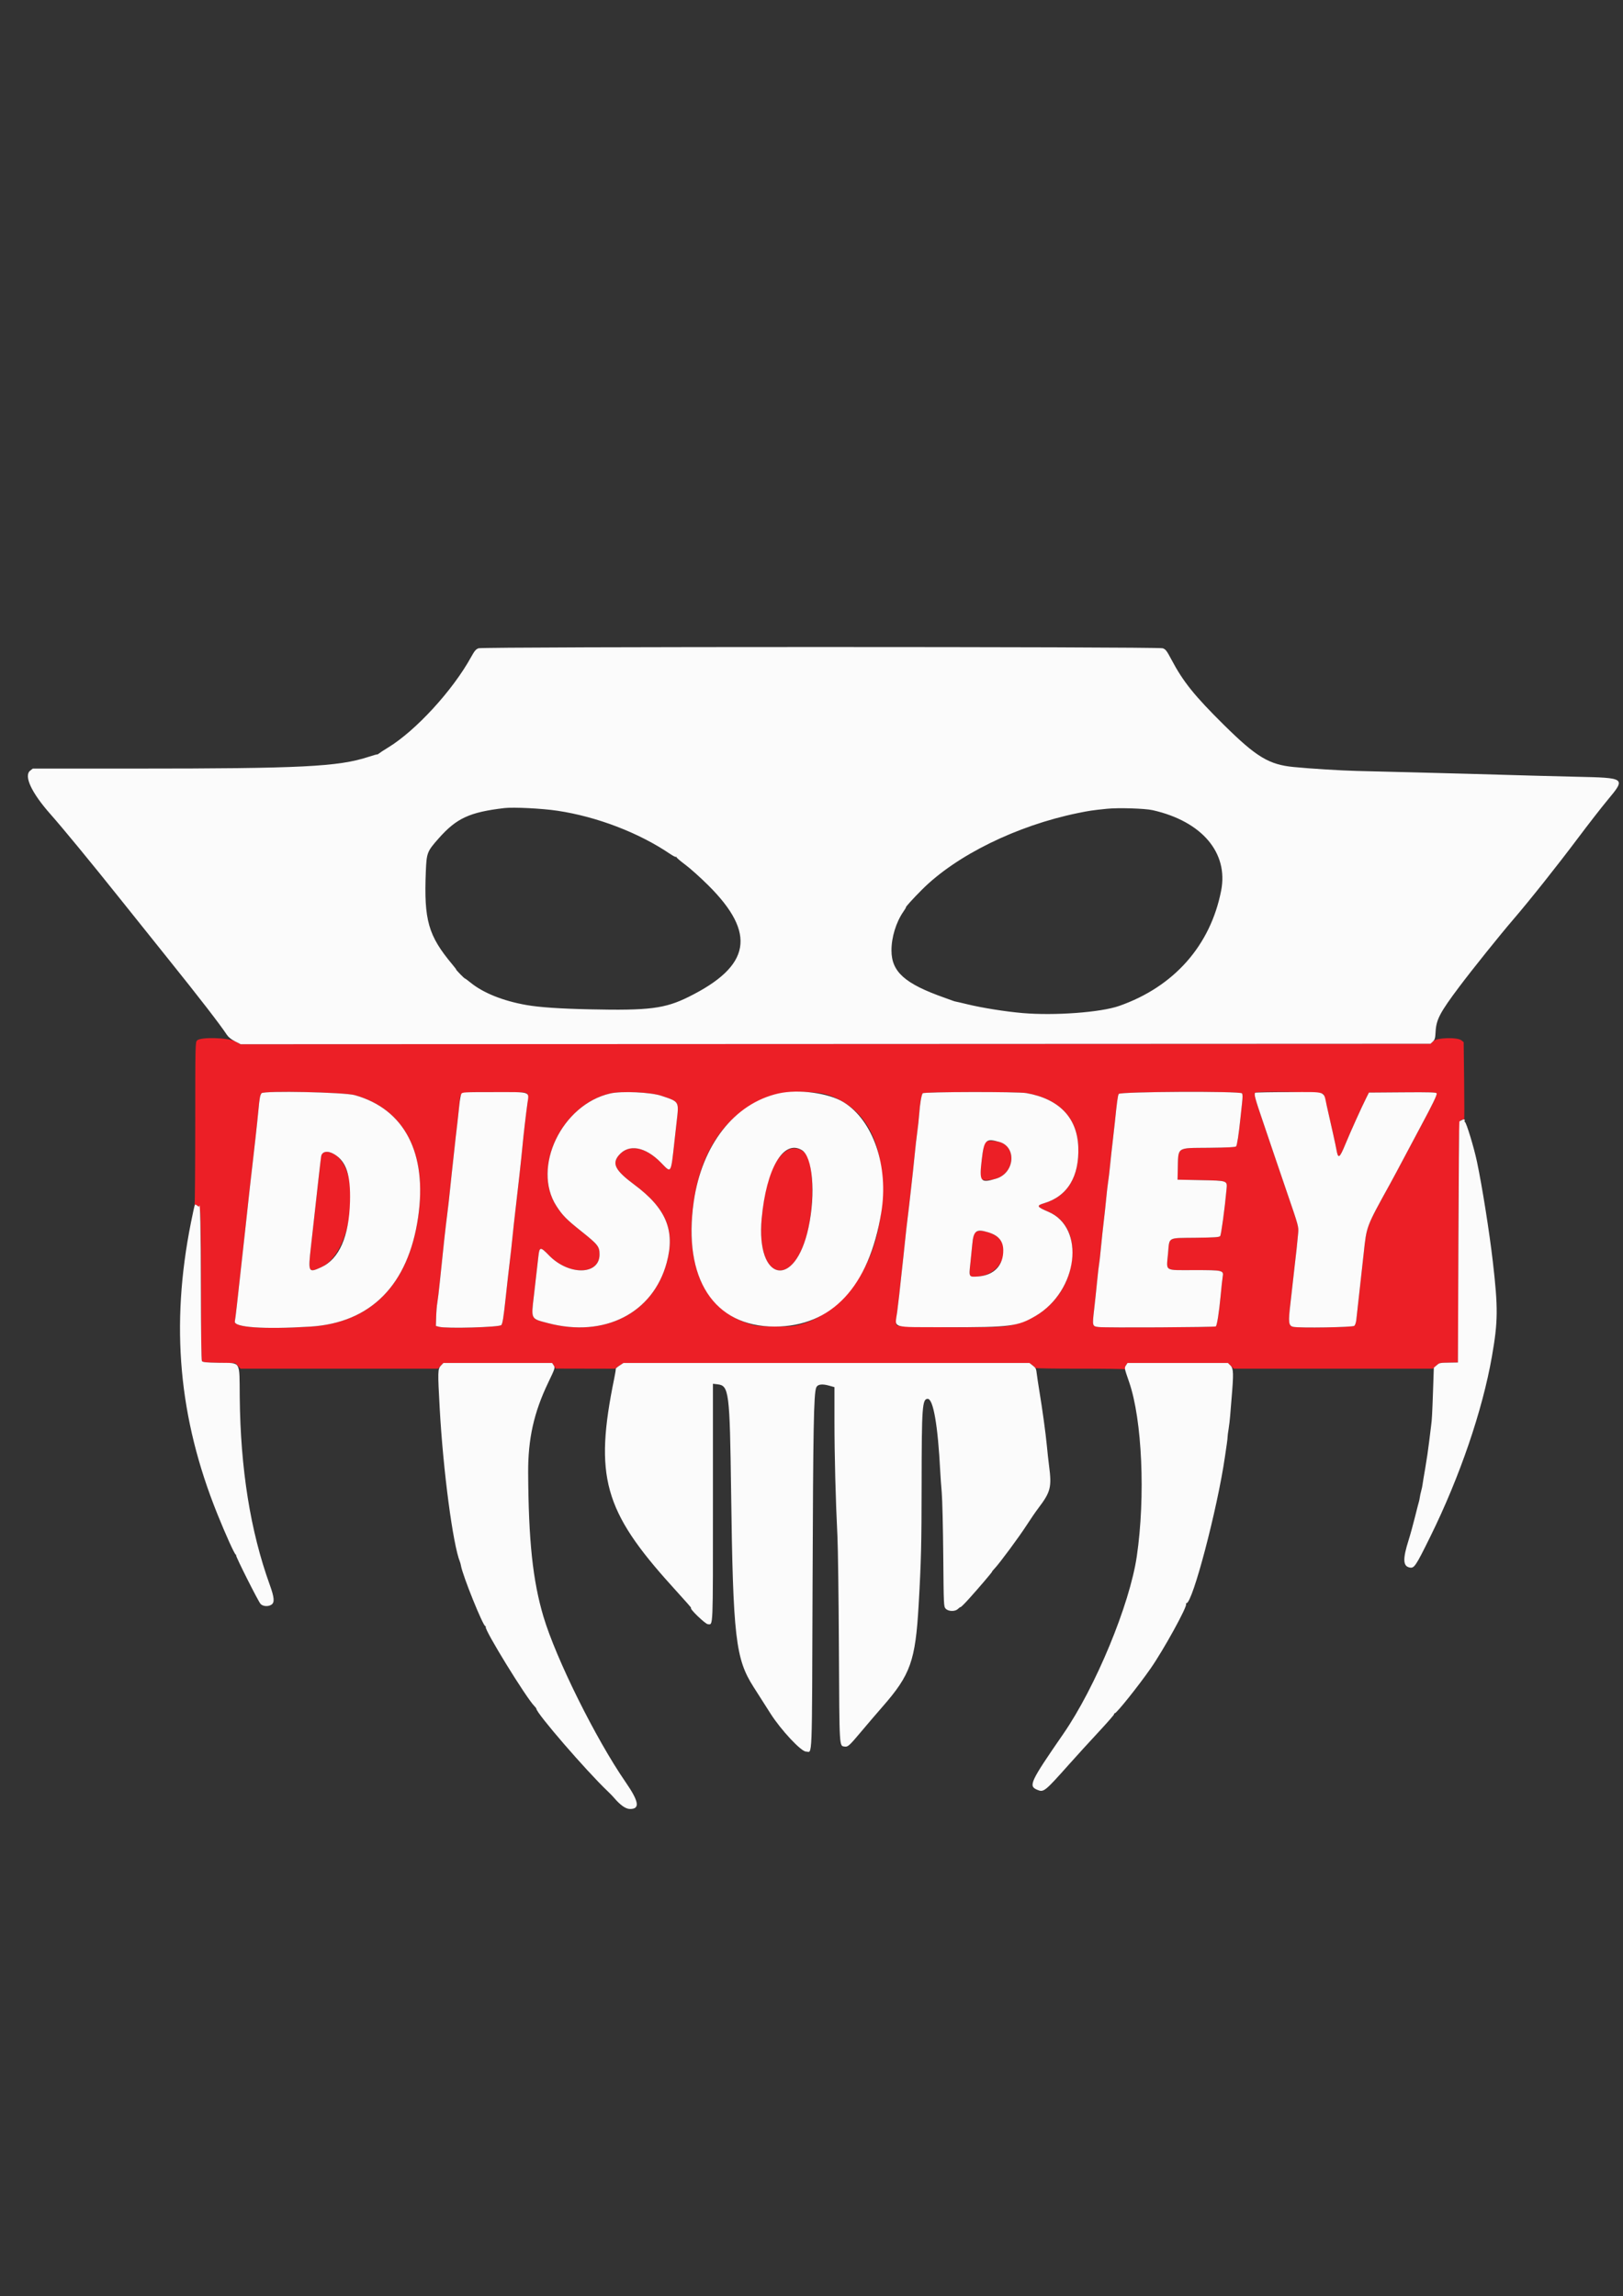 <svg id="svg" version="1.1" xmlns="http://www.w3.org/2000/svg" xmlns:xlink="http://www.w3.org/1999/xlink" width="400" height="565.806" viewBox="0, 0, 400,565.806"><rect x="0" y="0" width="400" height="565.806" fill="#333333" stroke="none"/><g id="svgg"><path id="path0" d="M48.590 256.363 C 48.133 256.820,48.123 257.222,48.116 276.672 C 48.112 287.586,48.040 296.626,47.956 296.761 C 47.873 296.896,47.915 296.939,48.050 296.855 C 48.185 296.772,48.426 296.860,48.585 297.052 C 48.744 297.244,48.953 297.351,49.050 297.292 C 49.439 297.051,49.528 300.812,49.532 317.546 C 49.534 328.125,49.624 335.163,49.759 335.377 C 49.940 335.664,50.739 335.745,53.971 335.805 L 57.960 335.879 58.623 336.572 L 59.286 337.264 83.608 337.264 L 107.931 337.264 108.608 336.557 L 109.286 335.849 122.689 335.849 L 136.092 335.849 136.514 336.544 L 136.937 337.238 144.235 337.254 L 151.533 337.269 152.594 336.560 L 153.656 335.851 203.641 335.850 L 253.626 335.849 254.406 336.380 C 254.835 336.672,255.186 336.992,255.187 337.092 C 255.188 337.191,260.074 337.267,266.045 337.259 C 272.017 337.252,277.021 337.319,277.167 337.409 C 277.326 337.508,277.366 337.467,277.267 337.307 C 277.177 337.161,277.279 336.773,277.494 336.445 L 277.884 335.849 290.258 335.849 L 302.631 335.849 303.338 336.557 L 304.046 337.264 328.584 337.264 L 353.122 337.264 353.928 336.557 C 354.371 336.167,354.915 335.837,355.138 335.821 C 355.360 335.806,356.392 335.780,357.429 335.762 L 359.316 335.731 359.434 306.064 C 359.562 273.806,359.469 275.797,360.849 275.896 C 360.914 275.901,360.914 271.605,360.849 266.351 L 360.731 256.797 360.174 256.347 C 359.177 255.539,354.140 255.683,353.240 256.545 L 352.563 257.193 205.915 257.253 L 59.267 257.312 57.940 256.604 C 56.190 255.671,49.456 255.497,48.590 256.363 M87.449 269.859 C 99.692 273.297,105.332 284.145,103.058 299.882 C 100.642 316.608,91.406 325.977,76.430 326.897 C 64.949 327.603,57.508 327.078,57.880 325.590 C 57.945 325.330,58.167 323.579,58.374 321.698 C 58.581 319.817,58.905 316.899,59.093 315.212 C 59.282 313.526,59.598 310.660,59.796 308.844 C 59.994 307.028,60.364 303.685,60.617 301.415 C 60.870 299.145,61.193 296.173,61.335 294.811 C 61.476 293.449,61.683 291.592,61.795 290.684 C 61.906 289.776,62.110 288.025,62.247 286.792 C 62.384 285.560,62.708 282.695,62.966 280.425 C 63.225 278.154,63.548 275.078,63.686 273.587 C 63.961 270.590,64.099 269.842,64.459 269.385 C 64.987 268.716,84.836 269.125,87.449 269.859 M129.968 269.604 C 130.164 269.971,130.169 270.582,129.984 271.903 C 129.619 274.509,128.987 279.969,128.767 282.429 C 128.546 284.883,127.511 294.275,126.986 298.585 C 126.788 300.206,126.481 303.019,126.304 304.835 C 126.127 306.651,125.822 309.410,125.625 310.967 C 125.428 312.524,124.973 316.546,124.613 319.905 C 124.111 324.590,123.865 326.128,123.557 326.509 C 123.116 327.053,110.036 327.420,108.219 326.939 L 107.429 326.730 107.493 324.509 C 107.529 323.287,107.659 321.704,107.783 320.991 C 107.907 320.277,108.176 318.048,108.381 316.038 C 109.284 307.165,109.772 302.722,110.270 298.821 C 110.461 297.329,110.721 295.047,110.849 293.750 C 110.977 292.453,111.190 290.436,111.321 289.269 C 111.452 288.101,111.668 286.138,111.800 284.906 C 112.178 281.373,112.466 278.818,112.730 276.651 C 112.864 275.548,113.075 273.613,113.199 272.350 C 113.550 268.752,112.618 269.104,121.816 269.104 C 129.608 269.104,129.704 269.110,129.968 269.604 M162.972 270.006 C 167.446 271.500,167.344 271.331,166.779 276.297 C 166.616 277.724,166.384 279.794,166.261 280.896 C 165.308 289.492,165.507 289.157,162.924 286.511 C 159.030 282.522,154.927 281.800,152.506 284.678 C 150.754 286.760,151.643 288.435,156.358 291.935 C 164.177 297.740,166.450 303.221,164.316 311.127 C 160.957 323.568,148.999 329.677,135.109 326.047 C 130.745 324.907,130.888 325.182,131.582 319.274 C 132.043 315.342,132.267 313.384,132.685 309.620 C 132.957 307.178,133.175 307.154,135.297 309.335 C 140.191 314.362,147.759 314.234,147.759 309.124 C 147.759 307.161,147.383 306.680,143.299 303.424 C 139.595 300.472,138.641 299.506,137.146 297.194 C 131.018 287.722,138.453 272.160,150.408 269.438 C 153.189 268.804,160.339 269.128,162.972 270.006 M204.363 269.904 C 212.953 272.928,217.453 280.833,217.453 292.897 C 217.453 297.229,217.348 298.280,216.470 302.712 C 214.032 315.025,205.618 324.823,195.899 326.668 C 193.978 327.033,187.327 326.939,185.736 326.524 C 173.971 323.460,168.632 312.459,170.975 296.108 C 172.812 283.295,179.018 274.407,188.949 270.368 C 192.676 268.852,200.692 268.611,204.363 269.904 M252.964 269.352 C 261.017 270.778,265.460 275.376,265.748 282.583 C 266.041 289.892,263.106 294.756,257.367 296.474 C 255.355 297.076,255.495 297.372,258.373 298.595 C 263.496 300.773,265.502 306.454,263.599 313.398 C 261.613 320.644,255.086 326.045,247.351 326.844 C 243.399 327.252,221.550 327.074,221.105 326.630 C 220.763 326.289,220.763 326.004,221.106 323.329 C 221.486 320.370,221.767 317.905,222.168 314.033 C 222.288 312.866,222.498 310.955,222.634 309.788 C 222.769 308.620,222.983 306.604,223.108 305.307 C 223.233 304.009,223.497 301.675,223.695 300.118 C 223.893 298.561,224.227 295.696,224.438 293.750 C 224.649 291.804,224.903 289.522,225.004 288.679 C 225.105 287.836,225.307 285.873,225.454 284.316 C 225.601 282.759,225.874 280.371,226.060 279.009 C 226.246 277.647,226.464 275.631,226.543 274.528 C 226.728 271.963,227.097 269.775,227.408 269.399 C 227.725 269.015,250.826 268.973,252.964 269.352 M306.093 269.411 C 306.274 269.628,306.279 270.338,306.112 271.829 C 305.982 272.989,305.783 274.841,305.669 275.943 C 305.315 279.388,304.883 282.182,304.660 282.475 C 304.506 282.677,302.604 282.776,297.840 282.828 C 289.765 282.917,290.412 282.437,290.266 288.443 L 290.212 290.684 295.896 290.802 C 302.679 290.943,302.487 290.872,302.276 293.155 C 301.835 297.917,300.969 304.284,300.720 304.583 C 300.485 304.868,299.377 304.943,294.567 305.000 C 287.611 305.084,288.246 304.717,287.869 308.877 C 287.460 313.403,286.781 312.972,294.311 312.972 C 301.459 312.972,301.630 313.013,301.331 314.672 C 301.255 315.099,301.026 317.216,300.824 319.377 C 300.453 323.342,299.950 326.544,299.651 326.843 C 299.441 327.053,272.447 327.201,270.799 327.001 C 269.179 326.805,269.180 326.808,269.671 322.546 C 269.896 320.588,270.228 317.452,270.409 315.577 C 270.590 313.703,270.798 311.897,270.871 311.566 C 270.943 311.234,271.154 309.372,271.338 307.427 C 271.522 305.483,271.827 302.618,272.016 301.061 C 272.205 299.505,272.485 296.904,272.637 295.283 C 272.790 293.662,273.006 291.804,273.117 291.156 C 273.228 290.507,273.441 288.703,273.592 287.146 C 273.742 285.590,274.020 283.042,274.208 281.486 C 274.397 279.929,274.648 277.700,274.766 276.533 C 275.266 271.594,275.485 269.992,275.715 269.561 C 276.029 268.974,305.610 268.829,306.093 269.411 M326.180 269.576 C 326.319 269.836,326.682 271.136,326.987 272.465 C 328.218 277.838,329.192 282.245,329.345 283.137 C 329.782 285.695,330.107 285.517,331.598 281.899 C 332.855 278.851,335.544 272.890,336.732 270.519 L 337.382 269.222 345.669 269.160 C 352.512 269.109,353.978 269.154,354.081 269.421 C 354.213 269.765,353.100 272.068,350.131 277.594 C 349.120 279.475,347.285 282.925,346.052 285.259 C 344.819 287.594,343.254 290.513,342.574 291.745 C 336.663 302.460,336.824 302.037,336.090 308.844 C 335.687 312.582,334.782 320.742,334.266 325.290 C 334.196 325.904,333.977 326.541,333.779 326.706 C 333.347 327.064,320.280 327.278,318.750 326.951 C 317.561 326.697,317.467 325.894,318.054 321.038 C 318.269 319.261,318.535 316.904,318.644 315.802 C 318.753 314.699,318.956 312.895,319.095 311.792 C 319.389 309.457,319.762 305.958,319.949 303.774 C 320.077 302.286,319.999 302.005,317.324 294.222 C 315.808 289.811,314.325 285.460,314.028 284.552 C 313.732 283.644,312.523 280.076,311.344 276.624 C 309.277 270.577,309.014 269.603,309.355 269.261 C 309.819 268.797,325.924 269.099,326.180 269.576 M242.704 281.467 C 242.374 281.866,241.436 289.506,241.624 290.271 C 241.787 290.936,243.555 291.009,245.498 290.432 C 250.090 289.069,250.648 282.592,246.278 281.378 C 244.987 281.020,243.035 281.068,242.704 281.467 M193.986 283.463 C 190.626 285.566,188.569 291.073,187.721 300.242 C 186.266 315.952,195.974 317.831,199.263 302.476 C 200.692 295.805,200.445 287.129,198.752 284.546 C 197.746 283.012,195.517 282.506,193.986 283.463 M79.789 283.962 C 79.450 284.101,79.230 284.442,79.151 284.952 C 79.014 285.838,78.181 293.169,77.113 302.889 C 76.989 304.024,76.775 305.935,76.639 307.134 C 75.909 313.564,75.979 313.709,79.134 312.278 C 86.938 308.740,89.319 288.628,82.429 284.443 C 81.519 283.890,80.445 283.695,79.789 283.962 M240.197 303.882 C 239.967 304.232,239.739 305.333,239.622 306.654 C 239.515 307.859,239.294 310.047,239.131 311.518 C 238.778 314.697,238.781 314.702,241.047 314.536 C 245.680 314.195,248.754 309.643,246.844 305.950 C 245.789 303.909,241.129 302.460,240.197 303.882 " stroke="none" fill="#ec1f26" fill-rule="evenodd"></path><path id="path1" d="M117.946 159.742 C 117.288 159.972,116.953 160.367,116.102 161.910 C 111.576 170.124,102.466 180.051,95.637 184.210 C 94.599 184.842,93.593 185.496,93.402 185.663 C 93.211 185.830,93.022 185.933,92.983 185.891 C 92.945 185.848,91.934 186.134,90.737 186.525 C 83.388 188.925,74.161 189.387,33.496 189.387 L 8.082 189.387 7.435 189.896 C 5.816 191.170,7.745 195.322,12.403 200.587 C 15.516 204.106,22.490 212.580,29.680 221.580 C 33.618 226.509,38.887 233.090,41.389 236.203 C 49.118 245.821,54.318 252.548,55.912 254.991 C 56.275 255.548,56.980 256.114,57.896 256.584 L 59.317 257.312 205.937 257.253 L 352.556 257.193 353.136 256.649 C 353.639 256.177,353.729 255.847,353.818 254.172 C 353.973 251.236,354.909 249.465,359.632 243.172 C 362.780 238.978,369.661 230.402,372.888 226.651 C 376.992 221.880,383.756 213.374,388.919 206.493 C 391.446 203.125,394.708 198.933,396.167 197.179 C 400.744 191.679,400.731 191.669,388.443 191.399 C 383.274 191.285,375.345 191.069,362.264 190.685 C 359.864 190.615,353.762 190.454,348.703 190.328 C 343.644 190.203,337.223 190.041,334.434 189.970 C 330.288 189.863,323.244 189.427,318.868 189.005 C 312.762 188.417,309.669 186.556,301.686 178.671 C 294.395 171.469,291.583 167.970,288.691 162.500 C 287.547 160.335,287.278 159.988,286.557 159.742 C 285.358 159.333,119.114 159.333,117.946 159.742 M137.382 199.777 C 147.107 201.234,157.443 205.192,165.125 210.400 C 165.855 210.894,166.518 211.233,166.599 211.153 C 166.679 211.072,166.745 211.113,166.745 211.243 C 166.745 211.372,167.727 212.209,168.927 213.101 C 170.127 213.993,172.660 216.266,174.557 218.152 C 186.502 230.026,185.086 238.034,169.693 245.654 C 163.856 248.544,159.977 249.032,145.401 248.714 C 137.957 248.551,132.936 248.209,129.735 247.646 C 123.965 246.632,119.094 244.674,115.932 242.099 C 115.237 241.533,114.632 241.089,114.587 241.113 C 114.542 241.136,114.014 240.652,113.415 240.035 C 112.815 239.419,112.373 238.915,112.431 238.915 C 112.489 238.915,112.070 238.358,111.501 237.677 C 105.535 230.546,104.457 226.772,104.948 214.727 C 105.135 210.139,105.263 209.810,108.106 206.596 C 112.511 201.615,115.721 200.132,124.292 199.120 C 126.541 198.854,133.585 199.208,137.382 199.777 M284.080 199.637 C 296.194 202.366,302.792 210.113,300.962 219.459 C 298.312 232.997,289.341 243.137,275.825 247.873 C 271.257 249.474,259.889 250.312,252.005 249.630 C 247.804 249.267,242.042 248.350,238.443 247.473 C 237.081 247.141,235.808 246.845,235.613 246.816 C 235.419 246.787,235.100 246.699,234.906 246.620 C 234.711 246.541,233.756 246.195,232.783 245.852 C 223.002 242.404,219.720 239.479,219.711 234.201 C 219.705 230.968,220.838 227.268,222.631 224.661 C 223.039 224.069,223.329 223.585,223.276 223.585 C 223.067 223.585,224.997 221.455,227.235 219.215 C 235.688 210.757,250.602 203.430,265.633 200.351 C 268.481 199.768,269.071 199.680,272.759 199.295 C 275.569 199.001,282.139 199.200,284.080 199.637 M64.459 269.385 C 64.099 269.842,63.961 270.590,63.686 273.587 C 63.548 275.078,63.225 278.154,62.966 280.425 C 62.708 282.695,62.384 285.560,62.247 286.792 C 62.110 288.025,61.906 289.776,61.795 290.684 C 61.683 291.592,61.476 293.449,61.335 294.811 C 61.193 296.173,60.870 299.145,60.617 301.415 C 60.364 303.685,59.994 307.028,59.796 308.844 C 59.598 310.660,59.282 313.526,59.093 315.212 C 58.905 316.899,58.581 319.817,58.374 321.698 C 58.167 323.579,57.945 325.330,57.880 325.590 C 57.508 327.078,64.949 327.603,76.430 326.897 C 91.406 325.977,100.642 316.608,103.058 299.882 C 105.332 284.145,99.692 273.297,87.449 269.859 C 84.836 269.125,64.987 268.716,64.459 269.385 M113.677 269.579 C 113.537 269.841,113.322 271.088,113.199 272.350 C 113.075 273.613,112.864 275.548,112.730 276.651 C 112.466 278.818,112.178 281.373,111.800 284.906 C 111.668 286.138,111.452 288.101,111.321 289.269 C 111.190 290.436,110.977 292.453,110.849 293.750 C 110.721 295.047,110.461 297.329,110.270 298.821 C 109.772 302.722,109.284 307.165,108.381 316.038 C 108.176 318.048,107.907 320.277,107.783 320.991 C 107.659 321.704,107.529 323.287,107.493 324.509 L 107.429 326.730 108.219 326.939 C 110.036 327.420,123.116 327.053,123.557 326.509 C 123.865 326.128,124.111 324.590,124.613 319.905 C 124.973 316.546,125.428 312.524,125.625 310.967 C 125.822 309.410,126.127 306.651,126.304 304.835 C 126.481 303.019,126.788 300.206,126.986 298.585 C 127.511 294.275,128.546 284.883,128.767 282.429 C 128.987 279.969,129.619 274.509,129.984 271.903 C 130.408 268.875,131.076 269.104,121.816 269.104 C 114.153 269.104,113.925 269.117,113.677 269.579 M150.408 269.438 C 138.453 272.160,131.018 287.722,137.146 297.194 C 138.641 299.506,139.595 300.472,143.299 303.424 C 147.383 306.680,147.759 307.161,147.759 309.124 C 147.759 314.234,140.191 314.362,135.297 309.335 C 133.175 307.154,132.957 307.178,132.685 309.620 C 132.267 313.384,132.043 315.342,131.582 319.274 C 130.888 325.182,130.745 324.907,135.109 326.047 C 148.999 329.677,160.957 323.568,164.316 311.127 C 166.450 303.221,164.177 297.740,156.358 291.935 C 151.643 288.435,150.754 286.760,152.506 284.678 C 154.927 281.800,159.030 282.522,162.924 286.511 C 165.507 289.157,165.308 289.492,166.261 280.896 C 166.384 279.794,166.616 277.724,166.779 276.297 C 167.344 271.331,167.446 271.500,162.972 270.006 C 160.339 269.128,153.189 268.804,150.408 269.438 M191.863 269.439 C 180.997 271.890,172.980 282.126,170.975 296.108 C 168.258 315.066,175.925 326.887,190.937 326.887 C 204.990 326.887,214.175 317.060,217.195 298.794 C 219.078 287.405,215.216 276.090,207.911 271.591 C 204.229 269.323,196.797 268.327,191.863 269.439 M227.408 269.399 C 227.097 269.775,226.728 271.963,226.543 274.528 C 226.464 275.631,226.246 277.647,226.060 279.009 C 225.874 280.371,225.601 282.759,225.454 284.316 C 225.307 285.873,225.105 287.836,225.004 288.679 C 224.903 289.522,224.649 291.804,224.438 293.750 C 224.227 295.696,223.893 298.561,223.695 300.118 C 223.497 301.675,223.233 304.009,223.108 305.307 C 222.983 306.604,222.769 308.620,222.634 309.788 C 222.498 310.955,222.288 312.866,222.168 314.033 C 221.767 317.905,221.486 320.370,221.106 323.329 C 220.580 327.431,219.154 326.998,233.323 327.037 C 248.954 327.080,250.848 326.840,255.230 324.261 C 265.717 318.090,267.623 302.527,258.373 298.595 C 255.495 297.372,255.355 297.076,257.367 296.474 C 263.106 294.756,266.041 289.892,265.748 282.583 C 265.460 275.376,261.017 270.778,252.964 269.352 C 250.826 268.973,227.725 269.015,227.408 269.399 M275.715 269.561 C 275.485 269.992,275.266 271.594,274.766 276.533 C 274.648 277.700,274.397 279.929,274.208 281.486 C 274.020 283.042,273.742 285.590,273.592 287.146 C 273.441 288.703,273.228 290.507,273.117 291.156 C 273.006 291.804,272.790 293.662,272.637 295.283 C 272.485 296.904,272.205 299.505,272.016 301.061 C 271.827 302.618,271.522 305.483,271.338 307.427 C 271.154 309.372,270.943 311.234,270.871 311.566 C 270.798 311.897,270.590 313.703,270.409 315.577 C 270.228 317.452,269.896 320.588,269.671 322.546 C 269.180 326.808,269.179 326.805,270.799 327.001 C 272.447 327.201,299.441 327.053,299.651 326.843 C 299.950 326.544,300.453 323.342,300.824 319.377 C 301.026 317.216,301.255 315.099,301.331 314.672 C 301.630 313.013,301.459 312.972,294.311 312.972 C 286.781 312.972,287.460 313.403,287.869 308.877 C 288.246 304.717,287.611 305.084,294.567 305.000 C 299.377 304.943,300.485 304.868,300.720 304.583 C 300.969 304.284,301.835 297.917,302.276 293.155 C 302.487 290.872,302.679 290.943,295.896 290.802 L 290.212 290.684 290.266 288.443 C 290.412 282.437,289.765 282.917,297.840 282.828 C 302.604 282.776,304.506 282.677,304.660 282.475 C 304.883 282.182,305.315 279.388,305.669 275.943 C 305.783 274.841,305.982 272.989,306.112 271.829 C 306.279 270.338,306.274 269.628,306.093 269.411 C 305.610 268.829,276.029 268.974,275.715 269.561 M309.355 269.261 C 309.014 269.603,309.277 270.577,311.344 276.624 C 312.523 280.076,313.732 283.644,314.028 284.552 C 314.325 285.460,315.808 289.811,317.324 294.222 C 319.999 302.005,320.077 302.286,319.949 303.774 C 319.762 305.958,319.389 309.457,319.095 311.792 C 318.956 312.895,318.753 314.699,318.644 315.802 C 318.535 316.904,318.269 319.261,318.054 321.038 C 317.467 325.894,317.561 326.697,318.750 326.951 C 320.280 327.278,333.347 327.064,333.779 326.706 C 333.977 326.541,334.196 325.904,334.266 325.290 C 334.782 320.742,335.687 312.582,336.090 308.844 C 336.824 302.037,336.663 302.460,342.574 291.745 C 343.254 290.513,344.819 287.594,346.052 285.259 C 347.285 282.925,349.120 279.475,350.131 277.594 C 353.100 272.068,354.213 269.765,354.081 269.421 C 353.978 269.154,352.512 269.109,345.669 269.160 L 337.382 269.222 336.732 270.519 C 335.544 272.890,332.855 278.851,331.598 281.899 C 330.107 285.517,329.782 285.695,329.345 283.137 C 329.192 282.245,328.218 277.838,326.987 272.465 C 326.121 268.691,327.260 269.104,317.720 269.104 C 313.206 269.104,309.442 269.175,309.355 269.261 M360.254 275.998 C 359.998 276.136,359.735 276.295,359.670 276.352 C 359.605 276.408,359.499 289.792,359.434 306.093 L 359.316 335.731 357.429 335.762 C 354.744 335.807,354.821 335.792,354.065 336.428 L 353.377 337.007 353.194 342.383 C 352.993 348.272,352.905 349.932,352.723 351.179 C 352.657 351.633,352.436 353.438,352.230 355.189 C 352.025 356.940,351.588 359.912,351.258 361.792 C 350.928 363.673,350.631 365.478,350.598 365.802 C 350.564 366.126,350.417 366.823,350.271 367.349 C 350.125 367.876,349.965 368.619,349.916 369.000 C 349.867 369.382,349.770 369.853,349.702 370.047 C 349.633 370.242,349.195 371.940,348.727 373.822 C 348.260 375.704,347.558 378.251,347.167 379.482 C 345.715 384.061,345.752 385.839,347.310 386.230 C 348.534 386.537,348.840 386.089,352.541 378.578 C 359.782 363.887,365.361 347.571,367.690 334.277 C 369.201 325.649,369.235 322.338,367.928 310.967 C 367.091 303.684,365.289 292.323,364.011 286.264 C 363.279 282.792,361.402 276.609,361.034 276.454 C 360.931 276.410,360.902 276.285,360.969 276.175 C 361.177 275.839,360.747 275.732,360.254 275.998 M246.278 281.378 C 250.648 282.592,250.090 289.069,245.498 290.432 C 241.601 291.590,241.320 291.220,241.960 285.771 C 242.537 280.855,242.935 280.450,246.278 281.378 M197.609 283.391 C 200.279 284.968,201.067 294.057,199.263 302.476 C 195.974 317.831,186.266 315.952,187.721 300.242 C 188.861 287.921,193.087 280.720,197.609 283.391 M82.429 284.443 C 85.345 286.214,86.439 289.543,86.260 296.102 C 86.026 304.706,83.578 310.263,79.134 312.278 C 75.979 313.709,75.909 313.564,76.639 307.134 C 76.775 305.935,76.989 304.024,77.113 302.889 C 78.181 293.169,79.014 285.838,79.151 284.952 C 79.348 283.677,80.797 283.452,82.429 284.443 M48.022 296.891 C 47.946 297.013,47.516 298.957,47.067 301.210 C 41.984 326.680,44.032 349.386,53.540 372.995 C 55.617 378.150,57.738 382.844,58.094 383.070 C 58.247 383.168,58.293 383.249,58.195 383.251 C 57.935 383.256,63.638 394.597,64.216 395.224 C 64.801 395.859,66.141 395.939,66.929 395.388 C 67.713 394.838,67.602 393.613,66.488 390.527 C 61.710 377.295,59.269 362.037,59.085 344.262 C 58.990 335.066,59.499 335.908,53.974 335.805 C 50.739 335.745,49.940 335.664,49.759 335.377 C 49.624 335.164,49.526 327.964,49.511 317.217 C 49.492 302.751,49.339 295.565,49.088 297.265 C 49.071 297.383,48.855 297.296,48.608 297.073 C 48.358 296.846,48.099 296.766,48.022 296.891 M243.500 303.639 C 246.062 304.411,247.223 305.762,247.261 308.015 C 247.323 311.796,244.989 314.246,241.047 314.536 C 238.781 314.702,238.778 314.697,239.131 311.518 C 239.294 310.047,239.515 307.859,239.622 306.654 C 239.923 303.265,240.574 302.759,243.500 303.639 M108.653 336.511 C 107.880 337.317,107.863 337.935,108.369 347.052 C 109.224 362.477,111.621 380.609,113.372 384.906 C 113.451 385.100,113.557 385.506,113.608 385.808 C 114.012 388.215,119.051 400.708,119.618 400.708 C 119.740 400.708,119.783 400.798,119.715 400.908 C 119.326 401.537,129.682 418.372,131.713 420.412 C 131.977 420.677,132.193 420.969,132.193 421.060 C 132.193 422.131,144.410 436.270,149.684 441.302 C 150.312 441.901,151.038 442.644,151.297 442.953 C 152.832 444.780,154.214 445.755,155.268 445.755 C 157.797 445.755,157.490 443.925,154.146 439.078 C 146.829 428.474,137.020 408.706,133.936 398.349 C 131.303 389.505,130.257 379.653,130.169 362.854 C 130.126 354.586,131.572 348.079,135.082 340.751 C 136.818 337.128,136.849 337.032,136.466 336.447 L 136.074 335.849 122.680 335.849 L 109.286 335.849 108.653 336.511 M152.652 336.517 C 152.100 336.883,151.694 337.228,151.749 337.284 C 151.804 337.339,151.642 338.392,151.389 339.624 C 146.431 363.748,148.799 372.288,165.588 390.824 C 169.374 395.004,170.449 396.226,170.338 396.226 C 169.720 396.226,173.833 400.209,174.469 400.227 C 175.781 400.265,175.708 402.050,175.708 370.134 L 175.708 340.976 176.820 341.102 C 179.675 341.424,179.858 342.868,180.188 367.689 C 180.664 403.457,181.270 408.722,185.706 415.668 C 186.789 417.363,188.689 420.343,189.928 422.290 C 192.473 426.287,197.444 431.604,198.636 431.604 C 200.257 431.604,200.101 435.539,200.264 390.526 C 200.404 351.680,200.554 343.507,201.159 341.917 C 201.464 341.113,202.564 340.939,204.283 341.421 L 205.660 341.807 205.660 350.176 C 205.660 358.673,205.947 369.774,206.392 378.538 C 206.527 381.197,206.691 393.667,206.756 406.250 C 206.885 431.308,206.816 430.173,208.216 430.381 C 208.966 430.493,209.372 430.121,212.285 426.647 C 213.752 424.898,216.113 422.140,217.532 420.519 C 224.404 412.667,225.613 409.262,226.403 395.519 C 227.023 384.739,227.124 380.623,227.140 365.389 C 227.160 346.637,227.301 344.693,228.638 344.693 C 230.015 344.693,231.148 351.232,231.723 362.500 C 231.785 363.732,231.956 366.120,232.102 367.807 C 232.247 369.493,232.414 376.498,232.473 383.373 C 232.578 395.685,232.587 395.881,233.076 396.403 C 233.739 397.111,235.403 397.144,236.085 396.462 C 236.344 396.203,236.651 395.991,236.767 395.991 C 236.883 395.991,237.815 395.062,238.839 393.927 C 241.254 391.251,244.646 387.264,244.509 387.264 C 244.450 387.264,244.748 386.897,245.171 386.448 C 246.417 385.127,251.227 378.621,253.027 375.820 C 253.943 374.396,255.244 372.502,255.919 371.611 C 258.956 367.606,259.244 366.446,258.537 361.085 C 258.391 359.982,258.153 357.807,258.007 356.250 C 257.727 353.269,256.901 347.243,256.147 342.689 C 255.900 341.197,255.626 339.382,255.539 338.657 C 255.358 337.158,255.322 337.087,254.390 336.372 L 253.710 335.849 203.683 335.850 L 153.656 335.851 152.652 336.517 M277.513 336.416 C 277.076 337.082,277.073 337.063,278.285 340.566 C 281.495 349.843,282.326 368.756,280.172 383.491 C 278.434 395.382,270.018 415.716,262.064 427.241 C 253.823 439.182,253.397 440.100,255.665 441.040 C 257.232 441.689,257.477 441.491,263.476 434.760 C 265.339 432.669,268.614 429.078,270.755 426.779 C 272.895 424.481,274.620 422.504,274.587 422.385 C 274.555 422.267,274.627 422.170,274.747 422.170 C 275.196 422.170,280.602 415.407,283.608 411.085 C 286.829 406.453,292.673 395.830,292.317 395.254 C 292.247 395.140,292.289 395.047,292.411 395.047 C 293.918 395.047,300.020 371.862,301.877 359.080 C 302.027 358.042,302.245 356.557,302.360 355.778 C 302.475 355.000,302.563 354.204,302.555 354.009 C 302.547 353.815,302.656 352.966,302.796 352.123 C 302.936 351.279,303.112 349.794,303.185 348.821 C 303.259 347.848,303.414 345.938,303.530 344.575 C 304.051 338.467,304.014 337.232,303.287 336.505 L 302.631 335.849 290.258 335.849 L 277.884 335.849 277.513 336.416 " stroke="none" fill="#fbfbfb" fill-rule="evenodd"></path></g></svg>
